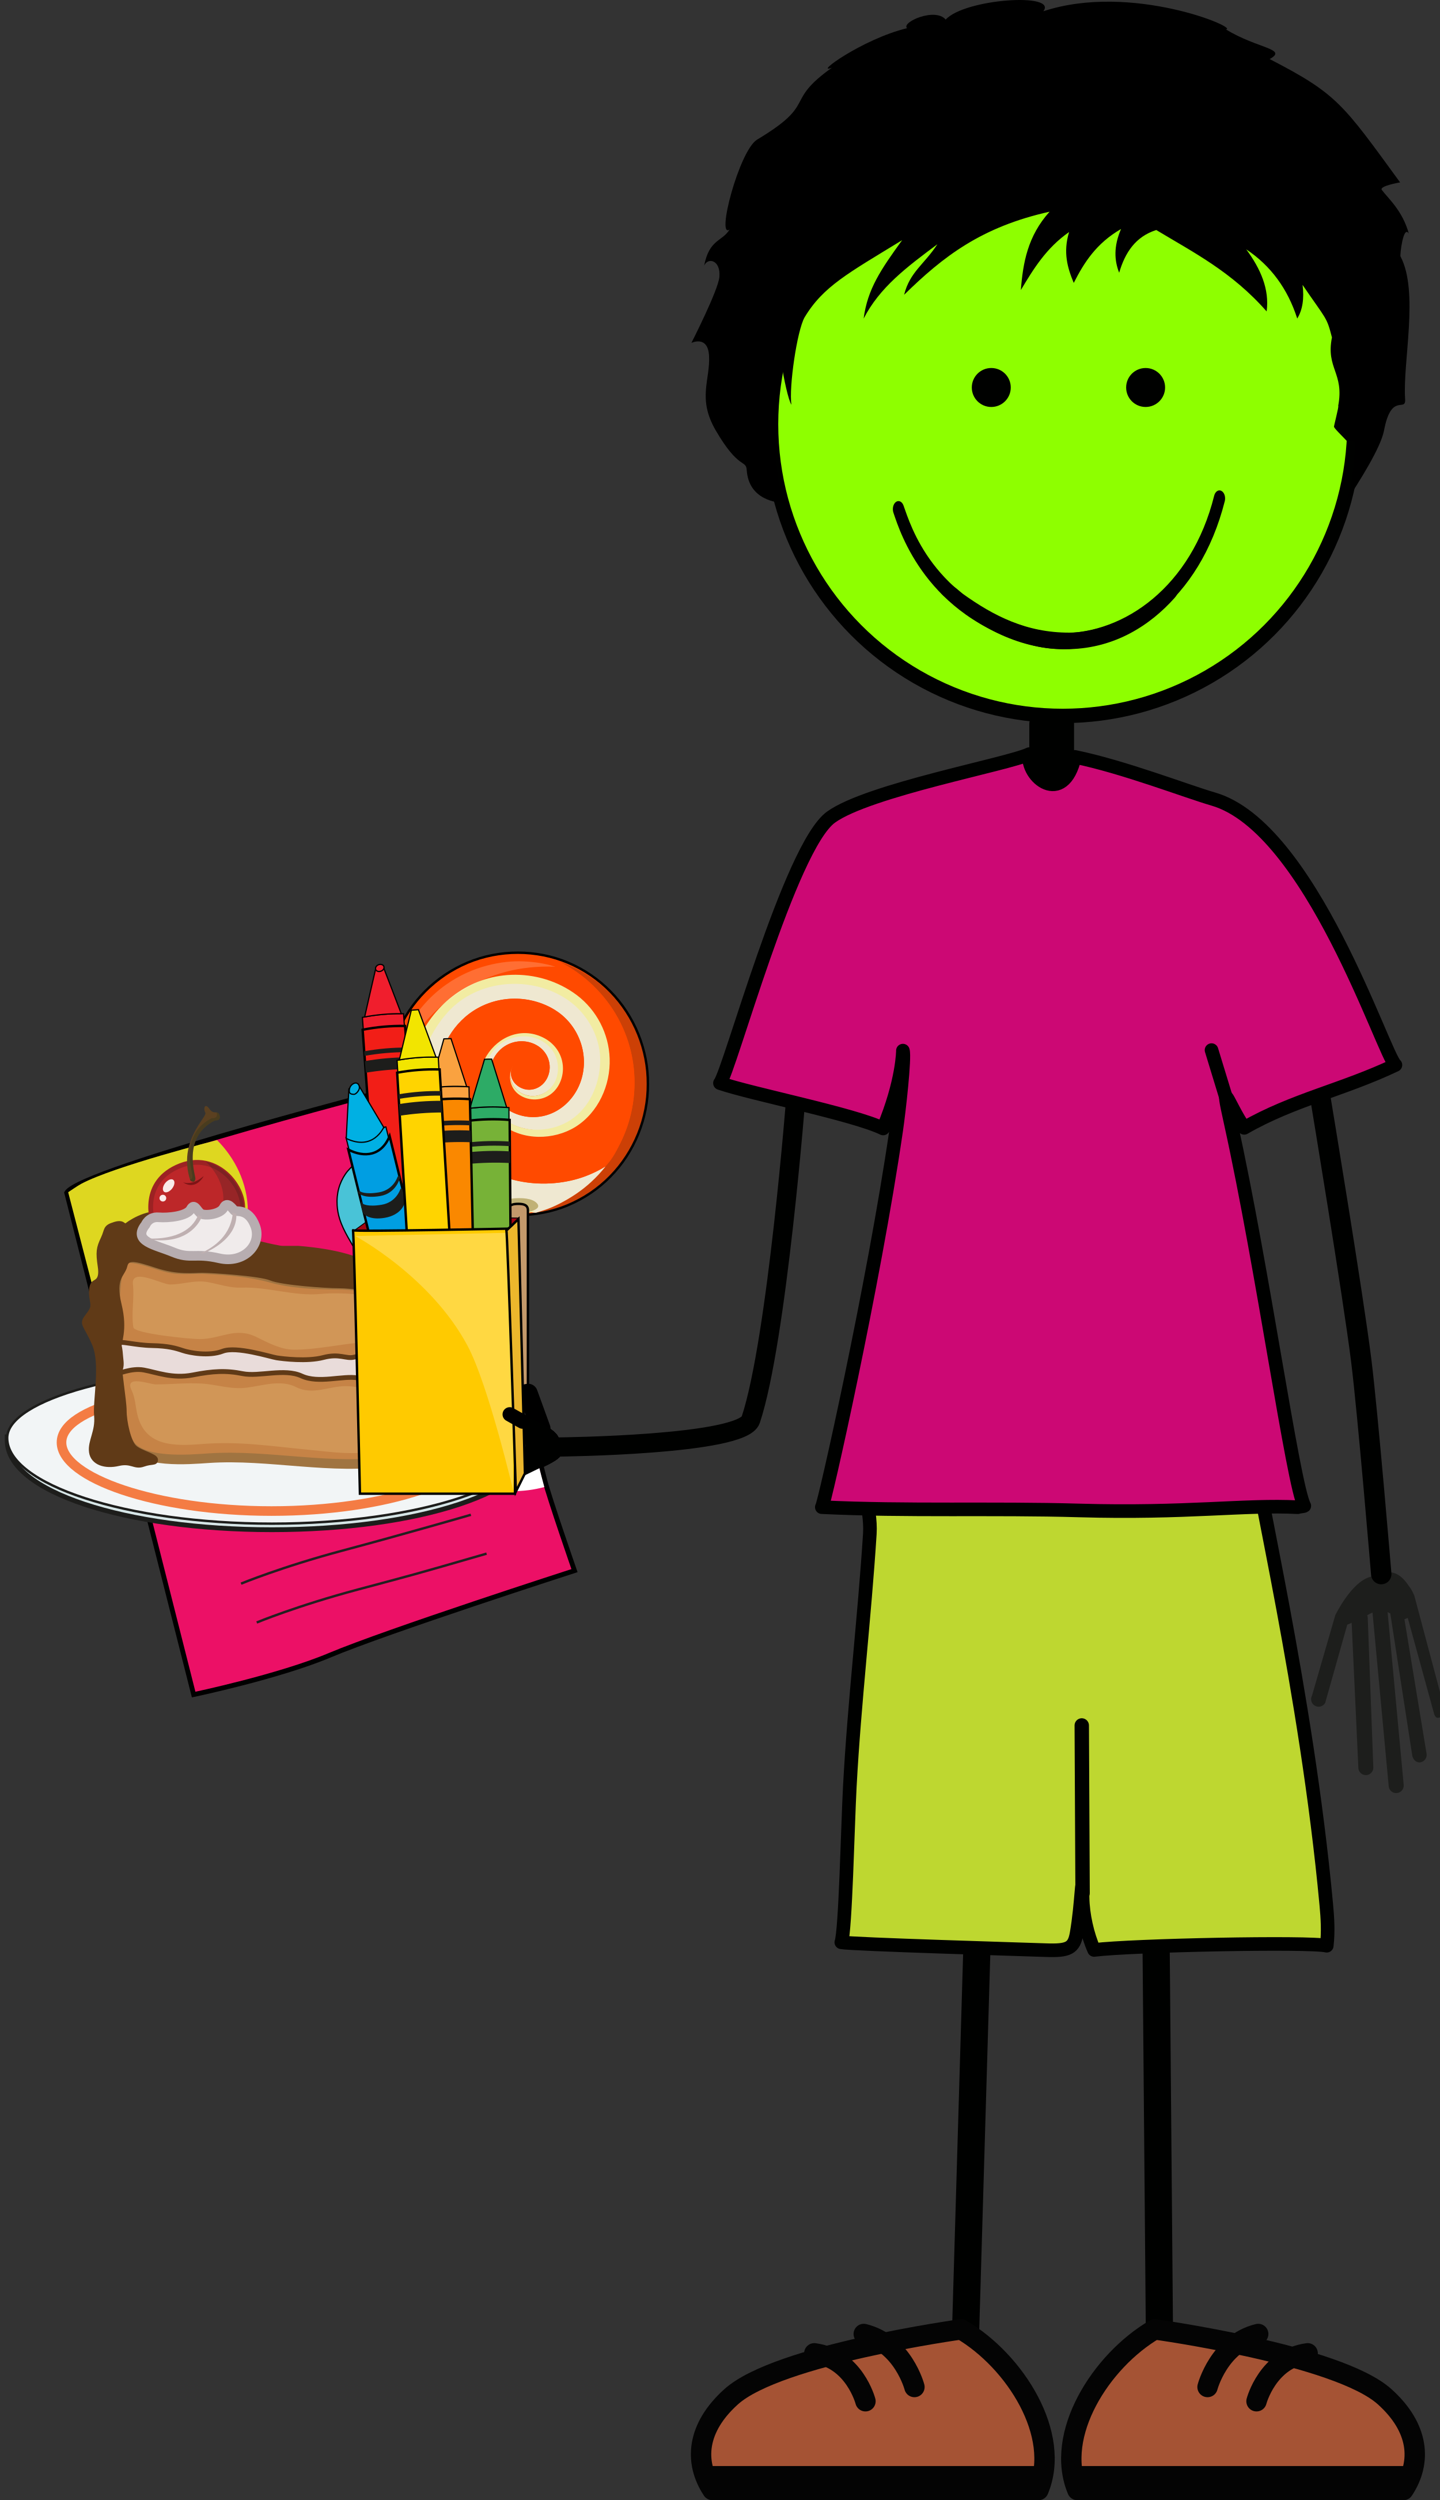 <?xml version="1.0" encoding="utf-8"?>
<!-- Generator: Adobe Illustrator 16.0.0, SVG Export Plug-In . SVG Version: 6.00 Build 0)  -->
<!DOCTYPE svg PUBLIC "-//W3C//DTD SVG 1.1//EN" "http://www.w3.org/Graphics/SVG/1.1/DTD/svg11.dtd">
<svg version="1.1" id="Layer_1" xmlns="http://www.w3.org/2000/svg" xmlns:xlink="http://www.w3.org/1999/xlink" x="0px" y="0px"
	 width="300.254px" height="521.167px" viewBox="0 0 300.254 521.167" enable-background="new 0 0 300.254 521.167"
	 xml:space="preserve">
<rect x="0" y="0" width="300.254" height="521.167" fill="#333333" stroke="none"/>
<g id="body">
	<path fill="#000100" d="M223.952,160.712c0,2.104-2.093,3.81-4.667,3.81l0,0c-2.576,0-4.666-1.706-4.666-3.81v-9.797
		c0-2.104,2.09-1.81,4.666-1.81v-1c2.574,0,4.667,0.706,4.667,2.81V160.712L223.952,160.712z"/>

		<line fill="none" stroke="#000100" stroke-width="5.669" stroke-linecap="round" stroke-linejoin="round" x1="203.902" y1="398.925" x2="201.348" y2="485.537"/>

		<line fill="none" stroke="#000100" stroke-width="5.669" stroke-linecap="round" stroke-linejoin="round" x1="241.004" y1="398.908" x2="241.746" y2="485.552"/>
	<path fill="#1D1E1C" d="M294.668,332.115c-0.156-0.386-0.506-1.023-0.904-1.513c-2.836-4.261-5.264-2.771-8.225-1.854
		c-3.791,1.172-6.951,7.617-7.117,7.928l-4.854,16.766c-0.416,0.76-0.139,1.711,0.621,2.125c0.762,0.418,1.713,0.143,2.127-0.615
		l4.6-16.285l0.918-0.396l1.393,30.146c-0.021,0.86,0.661,1.584,1.523,1.604c0.52,0.014,0.979-0.225,1.271-0.604
		c0.199-0.254,0.322-0.574,0.332-0.929l-1.166-31.229c0.004-0.194-0.041-0.389-0.104-0.567c0.395-0.224,0.766-0.414,1.1-0.565
		l3.377,36.227c0.084,0.859,0.852,1.49,1.709,1.408c0.446-0.041,0.832-0.266,1.086-0.594c0.237-0.304,0.367-0.697,0.328-1.115
		l-3.357-36.021c1.303,0.779,0.389-0.194,0.596,0.505l4.557,29.45c0.177,0.851,0.896,1.533,1.743,1.354
		c0.378-0.075,0.695-0.284,0.914-0.565c0.275-0.353,0.398-0.812,0.306-1.285l-4.605-27.963l0.7-0.272l5.512,20.069
		c0.304,0.738,0.567,0.918,1.312,0.617c0.24-0.104,0.438-0.258,0.59-0.444c0.312-0.396,0.402-0.941,0.199-1.438l-6.25-23.437
		c-0.031-0.063-0.054-0.13-0.084-0.193L294.668,332.115z"/>
	<path fill="#BED730" stroke="#000100" stroke-width="2.835" stroke-linecap="round" stroke-linejoin="round" d="M183.547,305.317
		c-1.633-0.112-2.547-0.265-2.533-0.457c-0.133,2.332-0.758,4.226-0.459,6.49c0.369,2.778,0.994,5.474,0.812,8.383
		c-1.119,17.591-3.229,35.022-4.174,52.687c-0.438,8.266-0.902,30.008-1.773,32.449c2,0.418,39.01,1.502,42.646,1.637
		c4.709,0.172,5.867-0.387,6.412-3.479c1.084-6.166,1.145-13.924,1.252-7.418c0.062,3.479,0.965,7.639,2.403,10.854
		c7.878-0.98,45.048-1.729,48.507-0.881c0.338-2.908,0.168-5.726-0.098-8.566c-4.129-44.592-15.056-89.312-14.562-92.363
		C262.096,303.996,196.062,306.19,183.547,305.317z"/>

		<line fill="none" stroke="#000100" stroke-width="3" stroke-linecap="round" stroke-linejoin="round" x1="225.73" y1="394.61" x2="225.557" y2="359.667"/>
	<path fill="none" stroke="#000100" stroke-width="4.252" stroke-linecap="round" stroke-linejoin="round" d="M275.394,229.344
		c0,0,6.746,40.648,8.441,54.277c1.383,11.086,4.168,44.498,4.168,44.498"/>
	<path fill="none" stroke="#000100" stroke-width="4" stroke-linecap="round" stroke-linejoin="round" d="M166.036,227.623
		c0,0-4,51.833-9.5,68.333c-1.771,5.303-40,5.666-40,5.666"/>
	<path fill="#CC0874" stroke="#000100" stroke-width="2.835" stroke-linecap="round" stroke-linejoin="round" d="M214.617,157.194
		c-4.432,2.13-33.539,7.477-41.354,13.142c-8.562,6.212-21.122,52.952-23.146,55.437c6.645,2.277,27.929,6.479,34.028,9.455
		c4.119-9.847,4.119-16.227,4.119-16.227c0.439,1.458-0.812,12.58-1.393,16.556c-4.709,32.381-15.113,78.627-15.518,78.606
		c17.854,0.848,35.693,0.168,53.652,0.686c22.313,0.645,34.602-1.242,45.584-0.676c0.127-0.094,1.25-0.188,1.368-0.277
		c-2.382-4.459-8.657-49.555-15.317-79.726c-2.246-10.178-0.646-4.14,2.787,0.926c10.286-5.899,20.521-7.874,31.532-13.102
		c-2.44-1.971-17.595-49.508-37.959-55.427c-5.731-1.667-18.746-6.723-28.896-8.798
		C221.711,168.299,213.867,161.972,214.617,157.194z"/>

		<line fill="none" stroke="#000100" stroke-width="2.835" stroke-linecap="round" stroke-linejoin="round" x1="255.619" y1="228.723" x2="252.615" y2="218.892"/>

		<circle id="colour" fill="#8EFF00" stroke="#000100" stroke-width="3" stroke-miterlimit="10" cx="221.586" cy="88.42" r="60.814"/>
	<path d="M293.75,48.687c-1.299-4.763-4.33-7.361-5.629-9.094c-0.619-0.825,3.812-1.573,3.812-1.573
		c-11.979-16.417-13.09-18.422-27.197-25.708c3.897-2.166-2.599-2.166-9.128-6.191c2.896-0.228-19.729-9.827-38.069-3.769
		c3.085-3.966-16.455-2.598-20.354,1.732c-2.166-2.598-9.314,0.544-8.064,1.791c-9.342,2.279-19.641,9.8-15.646,8.226
		c-10.244,7.292-2.788,7.326-15.642,15.02c-3.74,2.382-8.57,20.853-5.688,18.7c-1.604,2.602-4.225,1.979-5.334,7.579
		c0.775-1.832,3.479-1.223,3.191,2.31c-0.229,2.776-5.837,13.766-5.837,13.766s3.449-1.678,3.677,2.701
		c0.264,5.079-2.479,8.877,1.397,15.542c4.802,8.247,6.312,6.048,6.458,8.244c0.41,6.227,6.223,6.901,8.271,6.901
		c-3.484-5.504-1.697-18.345-1.711-21.406c-0.012-2.797,0.208-5.297,0.71-7.669c0.424,3.087,1.429,7.648,2.05,8.578
		c-0.544-3.694,1.166-15.405,2.734-18.201c3.893-6.481,9.084-9.207,20.351-16.1c-4.454,6.151-7.219,10.193-8.025,16.344
		c3.348-6.507,8.925-10.691,15.377-15.498c-2.738,4.208-5.742,5.763-6.938,10.536c8.156-7.995,16.127-14.155,30.335-17.322
		c-4.586,5.089-5.551,10.676-5.993,16.332c2.639-4.423,5.336-8.809,10.059-12.09c-1.294,4.246-0.328,7.497,0.971,10.605
		c2.119-4.171,4.631-8.205,9.859-11.242c-1.58,3.678-1.389,6.577-0.391,9.121c1.227-4.207,3.415-7.531,7.735-8.908
		c7.812,4.708,15.738,8.694,23.014,16.969c0.612-4.633-1.257-8.873-4.255-12.94c5.094,3.395,8.642,8.202,10.635,14.423
		c1.109-1.798,1.472-4.144,1.112-7.012c4.984,7.318,5.003,6.566,6.127,10.954c-1.298,6.496,2.604,7.362,1.3,14.291
		c0.246-0.159-1.032,4.609-0.863,4.331c0.039,0.462,3.086,3.188,3.027,3.463c-0.3,1.544-0.699-1.417,1.397-0.258
		c-0.004,0.122-0.006,0.249-0.012,0.371c-0.14,3.1-0.73,10.261-2.081,12.328c2.939-4.513,7.399-11.492,8.093-15.146
		c1.534-8.131,4.604-3.588,4.395-6.562c-0.528-7.622,2.936-22.345-0.965-29.707C291.874,53.178,292.593,46.809,293.75,48.687z"/>
	<circle fill="#000100" stroke="#000100" stroke-width="3" cx="238.872" cy="80.772" r="2.561"/>
	<circle fill="#000100" stroke="#000100" stroke-width="3" cx="206.692" cy="80.772" r="2.563"/>
	<path fill="#A55334" stroke="#040404" stroke-width="4.252" stroke-linecap="round" stroke-linejoin="round" d="
		M216.525,519.041c4.814-11.475-4.796-26.84-16.123-33.488c0,0-38.133,5.23-47.938,14.037c-7.187,6.451-7.799,13.586-3.912,19.451
		H216.525z"/>
	<path fill="#A55334" stroke="#040404" stroke-width="4.252" stroke-linecap="round" stroke-linejoin="round" d="
		M224.646,519.041c-4.812-11.475,4.797-26.84,16.12-33.488c0,0,38.136,5.23,47.942,14.037c7.181,6.451,7.8,13.586,3.913,19.451
		H224.646z"/>
	<polygon fill="#040404" points="222.89,520.041 294.281,520.041 295.89,514.041 222.89,514.041 	"/>
	<polygon fill="#040404" points="218.28,520.041 148.28,520.041 145.28,514.041 218.28,514.041 	"/>

		<path fill="none" stroke="#040404" stroke-width="4.252" stroke-linecap="round" stroke-linejoin="round" stroke-miterlimit="10" d="
		M180.103,486.517c8.188,1.979,10.565,11.051,10.565,11.051"/>

		<path fill="none" stroke="#040404" stroke-width="4.252" stroke-linecap="round" stroke-linejoin="round" stroke-miterlimit="10" d="
		M169.793,490.546c8.346,1.113,10.662,9.988,10.662,9.988"/>

		<path fill="none" stroke="#040404" stroke-width="4.252" stroke-linecap="round" stroke-linejoin="round" stroke-miterlimit="10" d="
		M262.347,486.517c-8.188,1.979-10.562,11.051-10.562,11.051"/>

		<path fill="none" stroke="#040404" stroke-width="4.252" stroke-linecap="round" stroke-linejoin="round" stroke-miterlimit="10" d="
		M272.656,490.546c-8.35,1.113-10.66,9.988-10.66,9.988"/>
</g>
<path id="smile_normal" d="M222.115,135.323c-10.188,0-18.997-5.158-25.729-11.494c-0.646-0.607-0.452-1.678,0.218-2.255
	c0.957-0.824,3.462,1.722,4.186,2.235c6.39,4.557,13.201,8.09,22.194,8.062c7.522-0.023,15.597-4.628,20.098-8.958
	c0.641-0.613,1.479-1.009,2.192-0.483c0.715,0.525,0.225,1.548-0.365,2.209c-5.081,5.683-12.371,10.419-21.821,10.671
	C222.763,135.319,222.439,135.323,222.115,135.323z"/>
<path id="smile_happy" fill="#000100" d="M214.812,134.389c-21.593-6.004-27.079-23.224-28.521-27.51l0,0
	c-0.289-0.829-0.051-1.84,0.522-2.25l0,0c0.584-0.415,1.29-0.076,1.579,0.753l0,0c1.494,4.143,6.038,19.72,26.867,25.709l0,0
	c2.044,0.578,4.207,0.874,6.421,0.874l0,0c12.644,0,26.725-9.541,31.486-28.633l0,0c0.22-0.873,0.891-1.328,1.5-1.013l0,0
	c0.611,0.312,0.93,1.27,0.711,2.147l0,0c-5.255,20.818-20.314,30.856-33.697,30.856l0,0
	C219.331,135.323,217.016,135.011,214.812,134.389L214.812,134.389z"/>
<path id="nothing" fill="#000100" d="M112.833,305.871c0.389-0.117,1.035-0.369,1.536-0.654c4.335-2.023,2.927-3.602,2.106-5.549
	c-1.048-2.496-7.373-4.406-7.678-4.506l-15.536-0.855c-0.745-0.256-1.704-0.039-2.143,0.479c-0.438,0.521-0.19,1.149,0.549,1.401
	l15.073,0.696l0.358,0.603L77,299.36c-0.861,0.015-1.604,0.494-1.647,1.072c-0.025,0.344,0.191,0.646,0.562,0.831
	c0.245,0.125,0.562,0.195,0.912,0.191l31.172-1.764c0.196-0.004,0.392-0.039,0.571-0.088c0.206,0.256,0.389,0.496,0.529,0.718
	l-35.647,2.54c-0.862,0.085-1.519,0.613-1.464,1.188c0.024,0.3,0.239,0.545,0.561,0.707c0.296,0.15,0.347,0.269,1.104,0.187
	l35.444-2.522c-0.813,0.896,0.188,0.254-0.521,0.414l-29.45,2.971c-0.854,0.146-1.562,0.646-1.407,1.207
	c0.063,0.25,0.263,0.455,0.537,0.596c0.343,0.172,0.801,0.242,1.271,0.162l27.971-2.959l-2.822,0.617l-16.155,2.354
	c-0.745,0.226-2.803,0.847-1.558,1.694c0.15,0.104,0.243,0.283,0.429,0.379c0.383,0.189,0.926,0.236,1.429,0.088l23.512-3.913
	c0.062-0.022,0.128-0.038,0.191-0.062L112.833,305.871z"/>
<g id="lollipop">
	<path fill="#000100" d="M115.896,300.021c-1.048-2.498-7.373-4.404-7.677-4.508l-3.51-0.189l0.694,1.881l0.758,0.035l0.358,0.602
		l-0.861,0.058l0.813,2.214l0.942-0.057c0.196-0.008,0.392-0.038,0.571-0.09c0.207,0.257,0.389,0.496,0.529,0.718l-1.79,0.129
		l0.754,2.041l1.028-0.073c-0.188,0.202-0.271,0.315-0.312,0.393c-0.039-0.004-0.102-0.004-0.211,0.021l-0.368,0.037l1.337,3.621
		l2.777-0.464c0.062-0.021,0.129-0.038,0.193-0.061l0.312-0.1c0.389-0.117,1.032-0.369,1.534-0.65
		C118.121,303.542,116.713,301.968,115.896,300.021z"/>
	<path fill="#FF4A00" stroke="#000000" stroke-width="0.5" stroke-miterlimit="10" d="M135.086,225.959
		c0.051,7.103-2.812,14.185-7.831,19.272c-2.49,2.556-5.518,4.593-8.812,5.977c-3.298,1.394-6.885,2.068-10.461,2.063
		c-3.567-0.018-7.143-0.751-10.422-2.145c-3.283-1.394-6.28-3.433-8.791-5.952c-2.503-2.527-4.524-5.529-5.896-8.813
		c-1.366-3.285-2.104-6.836-2.118-10.403c-0.022-3.564,0.655-7.139,2.01-10.448c1.347-3.31,3.358-6.353,5.888-8.888
		c2.524-2.539,5.555-4.58,8.857-5.96c3.307-1.388,6.896-2.077,10.479-2.075c3.579,0.006,7.172,0.699,10.471,2.098
		c3.3,1.392,6.315,3.437,8.812,5.994C132.278,211.772,135.141,218.855,135.086,225.959z"/>
	<path opacity="0.2" fill="#001B1F" enable-background="new    " d="M134.161,218.873c-0.12-0.479-0.271-0.953-0.396-1.429
		c0.131,0.472,0.263,0.944,0.396,1.417c-2.409-8.639-9.229-15.751-17.771-18.505c7.238,3.486,12.79,10.166,14.924,17.909
		c2.351,8.514,0.422,17.982-5.065,24.901c-0.339,0.207-1.076,1.303-1.466,1.709c-1.103,1.146-2.263,2.22-3.521,3.182
		c-2.831,2.156-6.072,3.785-9.504,4.739c1.874,0.197,3.729-0.506,5.453-1.15c1.889-0.707,3.688-1.549,5.394-2.635
		c3.148-2.01,5.874-4.667,7.96-7.767C134.892,234.8,136.279,226.483,134.161,218.873
		C134.16,218.869,135.474,223.588,134.161,218.873z"/>
	<path fill="#EFE8D1" d="M126.005,243.3c-9.053,5.357-21.497,4.469-29.166-2.99c-4.298-4.18-6.473-10.225-5.857-16.188
		c0.572-5.57,3.533-10.996,8.447-13.845c4.595-2.657,10.188-2.772,14.95-0.482c5.144,2.473,8.188,8.085,7.188,13.752
		c-0.939,5.321-5.395,9.625-10.972,9.296c-5.531-0.327-10.075-5.479-8.167-11.056c0.855-2.505,2.938-4.396,5.604-4.706
		c2.571-0.299,5.312,1.048,6.26,3.538c0.938,2.475-0.188,5.652-2.885,6.382c-2.688,0.731-5.771-1.614-4.635-4.507
		c-1.07,2.421,0.412,4.986,2.83,5.744c2.594,0.812,5.278-0.626,6.354-3.041c1.188-2.666,0.369-5.835-1.874-7.665
		c-1.977-1.611-4.812-2.08-7.229-1.358c-5.582,1.666-7.532,8.6-5.025,13.501c2.479,4.851,8.596,6.83,13.675,5.477
		c5.46-1.463,9.067-6.459,9.769-11.935c0.759-5.929-1.93-11.481-6.649-14.998c-8.774-6.534-22.053-3.462-27.803,5.534
		c-6.494,10.166-4.769,23.713,4.188,31.837c4.181,3.792,9.763,6.187,15.312,7.016c0.444,0.067,0.982,0.218,1.437,0.19
		c0.518-0.146,1.021-0.334,1.529-0.491c1.215-0.374,2.418-0.907,3.545-1.493c2.306-1.197,4.474-2.637,6.391-4.397
		c1.085-0.993,2.113-2.096,3.025-3.25C126.165,243.21,126.085,243.255,126.005,243.3z"/>
	<path fill="#FF4A00" d="M132.241,223.816c-0.396-5.922-2.676-11.652-6.517-16.183c-1.867-2.203-4.051-4.176-6.511-5.699
		c-1.105-0.685-2.264-1.423-3.519-1.793c-1.5-0.443-3.038-0.756-4.597-0.933c-10.146-1.156-20.312,3.682-25.835,12.254
		c-4.167,6.471-5.394,14.547-3.323,21.961c2.225,7.962,8.087,14.579,15.721,17.751c-9.934-6.186-15.021-18.186-12.354-29.622
		c1.312-5.613,4.402-10.917,9.062-14.391c4.599-3.43,10.562-4.936,16.243-4.093c5.723,0.849,11.438,4.031,14.361,9.152
		c2.745,4.807,3.271,10.775,0.976,15.879c-2.385,5.295-7.357,9.143-13.353,8.995c-5.692-0.141-11.185-3.65-12.358-9.465
		c-0.886-4.352,0.942-9.371,5.021-11.46c3.896-1.999,9.346-0.875,11.464,3.161c1.885,3.59,0.33,8.789-3.903,9.733
		c-3.771,0.84-7.917-2.654-6.046-6.585c-0.792,1.996,0.511,3.932,2.433,4.52c2.114,0.647,4.205-0.651,5.021-2.59
		c1.052-2.482-0.084-5.32-2.406-6.583c-2.604-1.417-5.938-0.835-7.911,1.379c-1.879,2.108-2.388,5.238-1.472,7.879
		c0.864,2.492,2.887,4.288,5.334,5.17c5.312,1.91,10.776-0.946,12.974-5.966c2.352-5.38,0.441-11.893-4.312-15.28
		c-4.25-3.028-9.961-3.662-14.807-1.795c-11.318,4.362-13.654,19.604-6.854,28.744c5.659,7.605,16.087,10.244,25.019,7.959
		c1.976-0.505,3.879-1.312,5.651-2.301c1.832-1.024,3.027-3.584,3.949-5.421C131.62,233.763,132.571,228.752,132.241,223.816
		C132.145,222.368,132.31,224.84,132.241,223.816z"/>
	<path fill="#F2ECA2" d="M127.12,220.656c-0.165-5.196-2.729-10.138-6.888-13.257c-3.898-2.918-8.783-4.383-13.646-4.195
		c-8.686,0.334-15.903,5.847-19.394,13.638c-4.084,9.174-2.673,20.418,3.815,28.153c1.468,1.748,3.113,3.326,4.961,4.669
		c1.383,1.005,2.73,1.633,4.372,2.123c3.536,1.068,7.737,1.685,11.329,0.69c-8.367-0.863-16.667-5.284-21.076-12.6
		c-5.545-9.138-4.352-20.937,2.729-28.841c6.25-6.982,17.521-7.795,25.071-2.592c4.247,2.937,7.046,8.129,6.734,13.346
		c-0.271,4.564-2.226,9.055-6.131,11.66c-3.739,2.428-8.962,2.822-12.863,0.497c-2.381-1.417-4.229-3.414-4.979-6.141
		c-0.74-2.67-0.347-5.504,1.065-7.878c2.418-4.065,8.17-5.255,11.872-2.165c2.076,1.747,2.771,4.62,1.862,7.148
		c-0.75,2.088-2.745,3.582-4.982,3.557c-3.188-0.033-5.79-3.37-4.006-6.35c-1.217,2.03-0.618,4.801,1.356,6.118
		c1.964,1.322,4.626,1.243,6.521-0.155c1.863-1.372,2.744-3.842,2.499-6.103c-0.279-2.571-1.915-4.668-4.217-5.765
		c-4.406-2.119-9.18-0.16-11.637,3.816c-3.011,4.869-1.032,11.162,3.27,14.447c4.312,3.294,10.659,3.204,15.184,0.451
		C124.736,231.954,127.318,226.202,127.12,220.656C127.106,220.263,127.132,220.979,127.12,220.656z"/>
	<path opacity="0.2" fill="#FFFFFF" enable-background="new    " d="M109.045,200.396c-4.24-0.187-10.479,0.93-15.982,4.812
		c-3.86,2.702-6.555,6.192-8.27,9.437c-0.733,1.393-1.312,2.744-1.688,3.961c-1.316,4.097-1.195,6.756-1.252,6.738
		c0.021,0.008,0.107-0.326,0.312-0.922c0.18-0.534,0.44-1.277,0.817-2.184c0.289-0.694,0.646-1.483,1.073-2.341
		c0.117-0.238,0.241-0.479,0.374-0.728c0.325-0.629,0.714-1.29,1.135-1.964c0.545-0.87,1.187-1.767,1.889-2.671
		c0.687-0.883,1.416-1.769,2.25-2.644c1.444-1.52,3.116-2.997,5.021-4.324c2.796-1.97,5.732-3.37,8.489-4.312h0.001
		c0.646-0.22,1.271-0.407,1.894-0.579c1.234-0.342,2.409-0.589,3.5-0.756c0.173-0.026,0.354-0.061,0.522-0.083
		c0.862-0.121,1.656-0.201,2.379-0.256c0.991-0.075,1.845-0.1,2.519-0.102c1.146-0.003,1.791,0.056,1.788,0.03
		C115.807,201.564,113.347,200.546,109.045,200.396z"/>
	<path fill="#C0B176" d="M111.959,250.829c-1.021-1.13-3.286-1.133-4.679-1.038c-0.777,0.056-4.537,0.737-3.042,2.136
		c0.921,0.86,2.625,0.985,3.819,0.975C108.724,252.902,113.372,252.408,111.959,250.829
		C111.815,250.669,112.102,250.988,111.959,250.829z"/>
	<path fill="#C3996B" stroke="#000000" stroke-width="0.5" stroke-miterlimit="10" d="M110.075,315.24
		c0,1.114-0.904,2.021-2.021,2.021l0,0c-1.115,0-2.021-0.904-2.021-2.021v-62.966c0-1.117,0.901-1.331,2.021-1.331l0,0
		c1.115,0,2.021,0.213,2.021,1.331V315.24z"/>

		<line fill="none" stroke="#000000" stroke-width="3" stroke-linecap="round" stroke-linejoin="round" stroke-miterlimit="10" x1="101.286" y1="296.958" x2="105.286" y2="296.669"/>

		<line fill="none" stroke="#000000" stroke-width="3" stroke-linecap="round" stroke-linejoin="round" stroke-miterlimit="10" x1="105.702" y1="295.175" x2="108.38" y2="296.679"/>

		<line fill="none" stroke="#000000" stroke-width="3" stroke-linecap="round" stroke-linejoin="round" stroke-miterlimit="10" x1="102.037" y1="299.746" x2="107.37" y2="299.458"/>

		<line fill="none" stroke="#000000" stroke-width="3" stroke-linecap="round" stroke-linejoin="round" stroke-miterlimit="10" x1="103.537" y1="302.58" x2="107.537" y2="302.291"/>

		<line fill="none" stroke="#000000" stroke-width="3" stroke-linecap="round" stroke-linejoin="round" stroke-miterlimit="10" x1="104.537" y1="305.33" x2="107.036" y2="305.041"/>
</g>
<g id="book">
	<path fill="#000100" d="M116.479,299.667c-1.048-2.498-7.373-4.406-7.677-4.508l-0.945-0.056c0.14,0.914,0.143,1.864,0.057,2.838
		c0.878,0.894,1.349,2.119,1.405,3.375c0.328,0.397,0.65,0.81,0.941,1.229c0.885,1.303,1.354,2.525,1.451,3.863l1.119-0.545
		c0.389-0.117,1.035-0.369,1.536-0.654C118.704,303.188,117.296,301.615,116.479,299.667z"/>
	<g>
		<path fill="#EC1066" stroke="#000000" stroke-miterlimit="10" d="M13.9,248.614c3.021-5.081,74.368-23.32,74.368-23.32
			s9.872,28.625,13.233,38.446c4.229,12.336,8.194,29.62,12.062,44.713c1.021,3.989,6.226,18.942,6.226,18.942
			S80.707,340,68.732,345.042c-10.604,4.465-28.355,8.19-28.355,8.19L13.9,248.614z"/>
		<path fill="#31A7B4" stroke="#000100" stroke-width="0.25" stroke-miterlimit="10" d="M49.373,283.708l-2.629,9.299
			c0,0,0.008-2.873-1.389-6.477c-0.356-0.941,1.419-2.615,2.094-3.677c1.014-1.603-1.209-4.896-0.479-6.188
			c1.046-1.836,2.965-0.024,4.276-2.127c0.395-0.629,0.001-3.901,1.16-4.432c1.197-0.547,2.126,0.43,4.218,0.604
			c1.911,0.166,2.143-3.53,3.604-3.459c0.768,0.035,2.223,1.213,3.567,1.812c0.775,0.348,1.885-0.887,3.483-0.865
			c1.573,0.02,4.858,2.268,4.858,2.268L49.373,283.708z"/>
		<path fill="#49C3D7" stroke="#000100" stroke-width="0.25" stroke-miterlimit="10" d="M88.403,242.418
			c-0.636-1.479-1.675-2.262-2.975-2.323c-0.839-0.042-1.675-0.029-2.417-0.235c-1.299-0.355-2.631-0.692-4.283-0.304
			c-1.982,0.696-3.241,1.75-4.479,2.828c-0.833,0.73-1.646,1.483-2.226,2.34c-1.263,1.856-1.881,4.02-1.729,6.524
			c0.059,0.892,0.209,1.819,0.519,2.807c0.857,2.758,2.484,4.917,3.49,7.016c1.095,2.293,0.681,4.238,0.24,5.539
			c-0.234,0.703-0.516,1.408-0.989,2c-0.854,1.07-2.21,2.021-3.938,2.595c-1.726,0.449-3.254,0.414-4.743,0.285
			c-2.062-0.3-4.271-0.314-6.914,0.827c-2.401,1.037-4.555,2.222-5.938,3.692c-0.589,0.625-0.989,1.336-1.403,2.037
			c-0.578,0.979-0.869,2.076-1.168,3.174c-0.369,1.355-0.592,2.779-0.87,4.164c-0.246,1.222-0.354,2.492-0.752,3.646
			c-0.414,1.186-3.64,11.008-9.261,15.723c-5.312,4.461-0.09,10.229,8.174,7.688c8.104-2.5,24.773-9.557,25.003-6.771
			c0.062,0.783,8.163-3.896,8.396-4.938c-0.137-1.152-9.688,0.793-9.654,0.854c0.994,1.742-15.013,7.062-19.472,7.615
			c-2.027,0.25-4.229,0.039-5.562-0.938c-0.997-0.729-1.417-2.555-0.188-4.074c1.866-2.312,3.461-3.754,5.293-5.545
			c1.621-1.58,3.883-3.416,5.55-4.383c0.062,0.217,0.103,0.457,0.146,0.689l0.889,3.256c-0.062,0.164,0.021,0.373,0.147,0.399
			c1.337,0.332,2.94,0.408,4.666-0.489c3.297-1.729,4.066-4.074,4.041-4.375l-0.48-0.724c-0.479-0.427-0.999-0.769-1.393-1.418
			c0.942-0.297,3.582-1.998,4.361-2.519c0.062-0.039,0.938,4.172,1.991,4.332c1.631,0.246,4.267-1.151,4.316-1.188
			c2.842-1.729,3.121-3.961,3.086-4.243c-0.188-0.425-2.785-3.166-3.274-3.46c-0.353-0.211-0.834-1.415-0.621-2.24
			c0.31-1.186,0.895-2.055,1.328-3.168c1.021-2.609,2.543-5,3.252-6.488c0.685-1.435,1.328-2.896,1.877-4.393
			c0.428-1.145,0.812-2.344,0.894-3.57c0.229-3.781-2.086-8.244-2.191-10.375c-0.066-1.317,0.337-2.408,1.588-3.091
			c1.292,0.093,6.35-2.119,6.925-2.787c0.741-0.686,0.99-1.599,1.172-2.551C89.006,244.875,88.948,243.683,88.403,242.418z"/>
		<path d="M79.08,243.923c0.479-0.532,1.389-0.647,1.938-0.45c0.063,0.023,0.162-0.021,0.106-0.113
			c-0.073-0.132-0.312-0.167-0.484-0.172c0.148-0.244,0.144-0.574,0.085-0.901c-0.065-0.432-0.271-0.899-0.562-1.143
			c-0.248-0.203-0.646-0.318-1.023-0.028c-0.354,0.416-0.3,1.14,0.105,1.745c0.121,0.179,0.223,0.342,0.39,0.452
			c-0.22,0.156-0.42,0.324-0.531,0.526C79.099,243.854,79.078,243.899,79.08,243.923z"/>
		<path fill="#FFFFFF" d="M79.131,242.056c0.104,0.458,0.351,0.832,0.631,1.094c0.041,0.041,0.112,0.131,0.199,0.068
			c-0.336-0.242-0.503-0.857-0.29-1.171c0.144-0.216,0.521-0.348,0.708-0.231c-0.137-0.396-0.438-0.646-0.779-0.661
			c-0.301-0.011-0.438,0.277-0.476,0.479C79.113,241.717,79.11,241.975,79.131,242.056z"/>
		<path d="M86.682,242.7c-0.031-0.106-0.101-0.245-0.279-0.28c0.021-0.345-0.194-0.786-0.509-0.796
			c-0.075-0.001-0.188-0.013-0.203,0.023c-0.091,0.161-0.174,0.347-0.123,0.548c0.117,0.471,0.47,0.778,0.888,0.709
			c0.023-0.004,0.053-0.013,0.081-0.022C86.621,242.848,86.708,242.78,86.682,242.7z"/>
		<path d="M85.768,242.247c0.104,0.283,0.303,0.491,0.541,0.52c0.062,0.008,0.123-0.042,0.193-0.067
			c-0.26-0.099-0.354-0.463-0.384-0.715c-0.021-0.127-0.243-0.208-0.292-0.139C85.746,241.96,85.714,242.108,85.768,242.247z"/>
		<path fill="#231F20" d="M87.431,248.761c-1.76,0.117-3.628-0.109-4.908-1.454c1.335,1.257,3.147,1.376,4.876,1.145
			C87.408,248.549,87.445,248.667,87.431,248.761z"/>
		<path fill="#231F20" d="M82.714,246.879c-0.067,0.172-0.146,0.305-0.19,0.442c-0.023,0.068-0.049,0.134-0.062,0.209
			c-0.02,0.072-0.021,0.146-0.036,0.242c-0.146-0.127-0.159-0.353-0.092-0.527c0.028-0.088,0.087-0.163,0.146-0.227
			C82.545,246.957,82.619,246.903,82.714,246.879z"/>
		<path fill="#F6D429" stroke="#000100" stroke-width="0.15" stroke-miterlimit="10" d="M70.773,301.687
			c0,0,1.711,0.664,1.979,1.359c0.271,0.688-0.729,2.613-0.729,2.613s3.672-1.658,5.755-3.16c0.823-0.594,2.146-1.537,2.141-1.726
			c-0.021-0.416-2.315-0.327-3.729-0.116C74.871,300.854,70.773,301.687,70.773,301.687z"/>
		<path fill="none" stroke="#231F20" stroke-width="0.5" stroke-miterlimit="10" d="M50.26,330.11c0,0,8.45-3.495,21.094-6.873
			c12.646-3.375,26.829-7.479,26.829-7.479"/>
		<path fill="none" stroke="#231F20" stroke-width="0.5" stroke-miterlimit="10" d="M53.531,338.205c0,0,8.458-3.502,21.097-6.873
			c11.766-3.144,10.838-2.854,26.829-7.479"/>
		<path fill="#FFFFFF" d="M99.294,258.447c-11.298,3.207-19.381,13.12-19.381,25.446c0,14.881,12.062,26.942,26.94,26.942
			c2.354,0,4.474-0.293,6.646-0.858c-1.415-5.158-4.032-16.041-6.88-27.269C103.864,271.839,100.488,262.977,99.294,258.447z"/>
		<path fill="#DED720" d="M45.256,237.648c0,0-21.558,5.472-28.36,9.139c-0.742,0.4-2.682,1.734-2.682,1.734l7.881,30.41
			c0.729,0.055,0.992,0.236,1.732,0.236c15.384,0,27.854-11.924,27.854-26.629C51.68,246.537,48.878,241.272,45.256,237.648z"/>
	</g>

		<polyline fill="none" stroke="#000000" stroke-width="4" stroke-linecap="round" stroke-linejoin="round" stroke-miterlimit="10" points="
		103.452,292.771 110.119,291.438 112.786,298.771 	"/>
</g>
<g id="cake">
	<path fill="#000100" d="M116.478,299.667c-1.048-2.498-7.373-4.406-7.677-4.508l-1.595-0.093c0.062,0.11,0.138,0.224,0.203,0.33
		c0.354,0.578,0.569,1.271,0.648,1.979c1.229,1.543,1.562,3.254,0.954,5.045l0.082-0.006c-0.063,0.071-0.104,0.119-0.146,0.172
		c-0.077,0.213-0.159,0.429-0.269,0.642c-1.562,3.19-5.764,4.644-9.392,5.463c-0.271,0.511-0.645,0.979-1.104,1.386l1.928,0.026
		c0.062-0.021,2.602,0.688,2.666,0.668l10.049-4.901c0.388-0.115,1.032-0.367,1.535-0.652
		C118.703,303.188,117.296,301.615,116.478,299.667z"/>
	<g>
		<path fill="#D6E6E7" stroke="#1D1D1B" stroke-miterlimit="10" d="M1.498,299.505v0.76c0,10.691,24.715,18.602,55.202,18.602
			c30.481,0,55.195-7.908,55.195-18.602v-0.904L1.498,299.505z"/>
		<path fill="#F2F5F6" stroke="#1D1D1B" stroke-width="0.5" stroke-miterlimit="10" d="M111.898,299.733
			c0,9.642-24.713,17.871-55.195,17.871c-30.486,0-55.202-8.229-55.202-17.871c0-7.955,24.716-14.957,55.202-14.957
			C87.185,284.776,111.898,290.093,111.898,299.733z"/>
		<path fill="none" stroke="#F47C44" stroke-width="2" stroke-miterlimit="10" d="M100.407,300.681
			c0,7.344-19.604,14.295-43.79,14.295c-24.188,0-43.792-6.951-43.792-14.295c0-7.346,19.604-11.969,43.792-11.969
			C80.802,288.712,100.407,293.335,100.407,300.681z"/>
		<path fill="#C68346" stroke="#A07441" stroke-width="2" stroke-miterlimit="10" d="M84.734,282.683
			c0.567-3.303,1.336-4.898-0.293-8.252c-0.688-1.422-0.812-3.062-0.947-4.637c-1.412-0.041-2.955-0.695-4.352-0.973
			c-2.854-0.572-5.85-1.029-8.771-1.029c-4.515,0-9.485-0.23-13.854-1.424c-4.452-1.218-9.038-1.578-13.647-1.808
			c-1.938-0.099-3.873,0.104-5.812-0.015c-3.552-0.217-6.894-2.312-10.383-2.312c-4.823,0-1.791,26.791-1.479,30.552
			c0.229,2.674,0.278,5.442,1.592,7.883c2.396,4.479,12.608,3.564,16.752,3.287c12.537-0.844,25.713,2.557,38.062,0.584
			c4.336-0.689,3.404-6.771,3.52-9.959c0.062-1.812,0.185-3.564,0.062-5.381C85.177,289.203,85.177,289.203,84.734,282.683z"/>
		<path fill="#E9DCDA" stroke="#603A17" stroke-miterlimit="10" d="M84.502,283.599c0,0,0.082,0.453-3.552-0.633
			c-3.905-1.168-5.521-0.48-7.147-0.066c-1.629,0.416-2.991-0.826-6.372,0.066c-3.384,0.896-8.45,0.275-9.751,0.068
			c-1.303-0.205-8.39-2.479-11.248-1.377c-2.861,1.104-6.895,0.346-8.324-0.14c-1.426-0.479-2.983-0.966-6.437-1.033
			c-3.444-0.065-6.694-1.028-7.151-0.551c-0.452,0.479-0.909,6.271-0.391,6.403c0.521,0.14,3.188-1.237,5.854-0.76
			c2.664,0.479,5.979,1.859,10.207,1.035c4.228-0.828,6.957-0.969,10.401-0.275c3.445,0.688,8.713-1.172,12.288,0.48
			c3.576,1.65,8.582-0.139,11.766,0.412c3.188,0.553,9.993,0.051,9.993,0.051S85.055,283.746,84.502,283.599z"/>
		<path fill="#754D29" stroke="#603A17" stroke-miterlimit="10" d="M62.119,260.197c0,0,9.812,0.604,14.229,3.339
			c4.408,2.735,9.439,2.278,9.439,3.731c0,1.448,0.604,2.194,0,3.319c-0.607,1.129-1.638-0.137-4.066-0.94
			c-2.436-0.806-8.367-1.61-11.104-1.61c-2.737,0-11.863-0.644-14.146-1.609c-2.28-0.965-12.472-1.609-14.297-1.609
			c-1.823,0-5.017,0.48-9.429-0.969c-4.409-1.447-6.231-1.936-6.688,0c-0.455,1.938-2.587,2.418-1.215,8.055
			c1.363,5.639-0.152,7.566-0.152,10.311c0,2.742,1.217,9.666,1.217,11.92s0.916,6.443,2.13,7.57
			c1.22,1.123,4.405,1.771,4.405,2.574c0,0.809-0.76,0.322-2.579,0.969c-0.911,0.32-1.521,0.125-2.244-0.08
			c-0.725-0.199-1.562-0.397-2.929-0.08c-2.738,0.646-5.322-0.162-5.627-2.414c-0.305-2.256,1.367-4.25,1.062-7.574
			c-0.306-3.323,1.367-10.79-0.457-14.979c-1.824-4.189-2.737-4.027-1.521-5.641c1.221-1.607,1.369-1.938,1.067-3.543
			c-0.307-1.609-0.155-2.898,0.302-3.379c0.457-0.482,1.828-0.482,1.371-3.551c-0.457-3.056-0.306-3.862,0.606-5.798
			c0.91-1.932,0.32-2.365,2.445-3.01c2.138-0.646,1.604,0.895,2.669,0.092c1.062-0.808,5.396-3.477,8.587-1.701
			c3.192,1.771,7.321,2.066,13.255,4c5.931,1.935,10.195,2.609,10.195,2.609L62.119,260.197L62.119,260.197L62.119,260.197z"/>
		<path fill="#603A17" d="M76.346,263.537c-4.411-2.736-13.646-3.339-13.646-3.339s-8.312-0.677-14.241-2.609
			c-5.933-1.934-10.707-1.682-13.9-3.453c-3.188-1.773-6.729,0.205-7.791,1.012c-1.062,0.809-0.682-0.592-2.812,0.055
			c-2.125,0.645-1.537,1.077-2.449,3.01c-0.91,1.934-1.062,2.742-0.607,5.799c0.459,3.062-0.912,3.062-1.369,3.549
			c-0.456,0.479-0.604,1.768-0.301,3.379c0.301,1.607,0.146,1.936-1.064,3.543c-1.219,1.607-0.309,1.447,1.521,5.639
			c1.822,4.188,0.15,11.652,0.456,14.978c0.305,3.325-1.368,5.317-1.062,7.573c0.303,2.252,2.887,3.062,5.625,2.414
			c1.364-0.315,2.205-0.117,2.928,0.08c0.727,0.205,1.333,0.404,2.243,0.084c1.82-0.646,2.584-0.162,2.584-0.969
			c0-0.809-3.188-1.453-4.41-2.576c-1.214-1.127-2.129-5.312-2.129-7.57c0-1.397-0.466-4.596-0.817-7.479
			c0.938-1.637,0.669-2.666,0.575-3.756c-0.193-2.277-0.183-1.725-0.646-3.875c-0.016-0.059,0.093-0.066,0.136-0.104
			c0.297-1.67,0.492-3.701-0.311-7.02c-1.373-5.637,0.762-6.123,1.214-8.057c0.456-1.934,2.28-1.445,6.689,0
			c4.411,1.451,7.604,0.971,9.429,0.971c1.826,0,12.02,0.646,14.295,1.607c2.278,0.969,11.405,1.609,14.146,1.609
			c2.731,0,8.67,0.809,11.104,1.61c2.436,0.808,1.491,1.407,2.757,1.618c0.866,0.146,1.456-1.879,1.456-4.573
			C85.93,265.24,80.756,266.272,76.346,263.537z"/>
		<path fill="#B3A9AD" d="M40.396,258.902c0,0,0.017,0,0.03,0.002c0.001,0.002,0.001,0.004,0.004,0.006
			c-0.013-0.002-0.021-0.004-0.03-0.006C40.396,258.902,40.396,258.902,40.396,258.902L40.396,258.902z"/>
		<polygon fill="#6A4323" points="32.576,257.636 32.577,257.636 32.577,257.636 		"/>
		<g>
			<path fill="#BD2729" stroke="#9C2223" stroke-miterlimit="10" d="M31.855,254.751c0,0-2.792-8.438,5.756-11.779
				c8.553-3.341,14.955,6.456,12.447,10.994C47.547,258.505,31.855,254.751,31.855,254.751L31.855,254.751z"/>
			<path opacity="0.2" fill="#001E22" enable-background="new    " d="M42.932,242.17c4.363,1.059,7.477,5.323,7.855,8.904
				c0.041,0.386,0.051,0.76,0.024,1.118c-0.52-0.086-0.899-0.069-1.025-0.091c-0.306-0.327-0.934-1.445-2.116-1.435
				c-0.002,0-0.005,0-0.008,0.001c-0.493,0.054-0.893,0.441-1.134,0.945c-0.062,0.17-0.214,0.338-0.413,0.492
				C47.389,249.317,45.961,244.998,42.932,242.17L42.932,242.17z"/>
			<path fill="#5B4020" d="M40.742,245.746c0.092-0.642-2.902-8.72,4.061-12.183c0,0,1.354,0.145,0.988-1.075
				c-0.371-1.226-1.186,0.024-2.113-1.328c-0.933-1.355-1.354-0.15-0.867,0.774c0.496,0.915-5.834,5.862-3.137,14.119
				C39.674,246.052,40.582,246.848,40.742,245.746L40.742,245.746z"/>
			<path fill="#BDB3A6" d="M44.87,233.567c0.044,0.001,0.104,0.001,0.175-0.003C44.975,233.569,44.914,233.569,44.87,233.567
				L44.87,233.567z M45.375,233.503c-0.09,0.029-0.188,0.047-0.27,0.056l0,0C45.191,233.55,45.285,233.533,45.375,233.503
				L45.375,233.503z M45.85,232.772L45.85,232.772L45.85,232.772L45.85,232.772z"/>
			<path fill="#8D191C" d="M40.346,246.325c-0.008,0-0.015,0.001-0.02,0.001l0,0C40.333,246.326,40.34,246.325,40.346,246.325
				L40.346,246.325z M39.731,246.099c0.07,0.054,0.198,0.138,0.339,0.188C39.931,246.238,39.802,246.152,39.731,246.099
				L39.731,246.099z M39.649,245.978c0.011,0.025,0.018,0.05,0.022,0.074C39.664,246.027,39.657,246.003,39.649,245.978
				L39.649,245.978z"/>
			<path opacity="0.2" fill="#002D18" enable-background="new    " d="M45.137,231.881c0.271,0.021,0.5,0.107,0.653,0.607l0,0
				c0.003,0.012,0.011,0.026,0.013,0.039c0.021,0.09,0.039,0.17,0.049,0.245l0,0c0.041,0.445-0.208,0.645-0.477,0.731
				c-0.09,0.028-0.188,0.047-0.271,0.055c-0.021,0.001-0.044,0.004-0.062,0.005c-0.068,0.005-0.129,0.005-0.174,0.003
				c-0.047-0.002-0.069-0.004-0.069-0.004c-4.515,2.244-4.842,6.431-4.539,9.271c0.146,1.369,0.438,2.427,0.479,2.802
				c0.007,0.047,0.01,0.084,0.005,0.108c-0.062,0.405-0.222,0.554-0.396,0.58c-0.008,0-0.014,0.001-0.019,0.001
				c-0.085,0.01-0.175-0.008-0.263-0.039c-0.141-0.049-0.27-0.134-0.34-0.188c-0.035-0.029-0.059-0.047-0.059-0.047l0,0
				c-0.012-0.024-0.021-0.049-0.022-0.074c-0.015-0.049-0.021-0.098-0.043-0.143c0.038,0.005,0.079,0.005,0.118,0.003
				c0.188-0.021,0.354-0.164,0.409-0.578c0.095-0.637-2.901-8.721,4.059-12.182c0,0,0.141,0.015,0.312-0.004
				c0.376-0.041,0.93-0.235,0.68-1.069C45.168,231.959,45.15,231.922,45.137,231.881L45.137,231.881z"/>
			<path fill="#7E1416" d="M42.437,245.171c0.041-0.004-0.166,0.413-0.576,0.85c-0.404,0.438-1.019,0.898-1.791,0.979
				c-0.556,0.06-1.192-0.074-1.898-0.549c-0.012-0.007-0.021-0.011-0.021-0.011c0.014,0,0.146,0.058,0.377,0.105
				c0.232,0.048,0.568,0.084,0.985,0.039c0.747-0.081,1.757-0.418,2.917-1.409C42.434,245.174,42.436,245.171,42.437,245.171
				L42.437,245.171z"/>
			<path fill="#F0EBEB" stroke="#B7ADB0" stroke-width="2" stroke-miterlimit="10" d="M30.336,255.302c0,0,0.686-1.727,2.747-1.557
				c2.064,0.168,5.892-0.242,6.682-1.688c0.793-1.444,1.312,0.439,2.147,0.936c0.841,0.496,4.039,0.152,4.751-1.286
				c0.714-1.437,1.844,0.289,2.191,0.639c0.354,0.352,2.933-0.603,4.364,3.224c1.438,3.823-2.307,7.916-7.479,6.725
				c-5.178-1.194-5.969,0.246-9.681-1.297C32.358,259.453,27.56,258.802,30.336,255.302L30.336,255.302z"/>
			<path fill="#BFB0B1" d="M41.347,253.207c0.093,0.082,0.193,0.164,0.312,0.234c0.135,0.071,0.277,0.125,0.436,0.167
				c-0.18,0.479-1.771,4.293-7.084,4.862c-1.201,0.128-2.594,0.091-4.203-0.188c-0.065-0.046-0.13-0.09-0.188-0.135
				c0.104,0.008,0.215,0.014,0.331,0.018c0.69,0.027,1.646,0.027,2.699-0.084c2.793-0.299,6.312-1.391,7.689-4.847
				C41.338,253.225,41.344,253.214,41.347,253.207L41.347,253.207z"/>
			<path fill="#BFB0B1" d="M48.513,252.718c0.272,0.17,0.503,0.232,0.724,0.255c0.014,0.024,0.02,0.049,0.021,0.073l0.027,0.109
				c0.125,4.354-4.209,7-6.867,8.119c-0.208-0.013-0.41-0.021-0.604-0.022c2.121-0.956,5.969-3.146,6.668-7.881l-0.043-0.398
				C48.434,252.861,48.459,252.779,48.513,252.718L48.513,252.718z"/>
			<path fill="#F9EAE9" d="M35.648,245.825c0.188-0.02,0.354,0.017,0.482,0.119c0.404,0.309,0.295,1.117-0.239,1.802
				c-0.354,0.462-0.821,0.75-1.206,0.791c-0.186,0.02-0.354-0.018-0.479-0.116c-0.402-0.315-0.299-1.121,0.231-1.805
				C34.802,246.152,35.265,245.866,35.648,245.825L35.648,245.825z"/>
			<path fill="#F9EAE9" d="M33.885,249.049c0.389-0.041,0.734,0.235,0.775,0.623c0.039,0.388-0.238,0.735-0.627,0.776
				c-0.392,0.042-0.732-0.239-0.777-0.625C33.219,249.436,33.5,249.092,33.885,249.049L33.885,249.049z"/>
		</g>
		<path fill="#D19657" d="M35.419,267.748c2.753,0,5.193-1.004,8.003-0.476c2.347,0.442,4.479,1.218,6.895,1.138
			c5.709-0.216,10.938,1.866,16.725,1.299c3.271-0.324,10.584-0.017,13.48,1.496c1.338-0.914,2.015,5.789,2.2,6.457
			c1.282,4.5-2.471,1.897-5.409,2.028c-5.312,0.233-10.752,1.646-15.979,1.646c-2.854,0-5.479-1.48-7.976-2.688
			c-4.326-2.084-7.399,0.484-11.733,0.484c-2.025,0-13.608-1.156-13.817-2.43c-0.484-2.968,0.244-6.019-0.093-8.996
			C27.303,264.14,33.777,267.748,35.419,267.748z"/>
		<path fill="#D19657" d="M32.504,288.576c3.16,0,6.301-0.357,9.462-0.177c3.278,0.188,6.12,1.274,9.444,0.862
			c3.289-0.409,7.146-1.75,10.316-0.129c3.461,1.767,6.81-0.196,10.354-0.196c2.915,0,5.532,1.112,8.553,0.873
			c1.553-0.123,2.836-0.955,2.641,1.108c-0.229,2.478-0.689,10.017-3.146,10.963c-4.664,1.804-11.104,0.767-15.938,0.306
			c-7.667-0.729-14.346-1.804-22.122-1.179c-5.857,0.472-11.877,0.492-13.443-6.211c-0.377-1.61-0.432-3.44-1.162-4.948
			C25.805,286.455,31.221,288.576,32.504,288.576z"/>
	</g>

		<polyline fill="none" stroke="#000000" stroke-width="4" stroke-linecap="round" stroke-linejoin="round" stroke-miterlimit="10" points="
		103.451,291.771 110.119,290.438 112.785,297.771 	"/>
</g>
<g id="crayons">
	<path fill="#000100" d="M116.479,299.667c-1.048-2.498-7.373-4.406-7.677-4.508l-3.51-0.193l0.337,0.912
		c0.238,0.127,0.452,0.277,0.656,0.438c0.112,0.062,0.206,0.148,0.312,0.223c0.236,0.131,0.439,0.299,0.646,0.465
		c1.802,1.062,2.546,3.248,2.23,5.242c0.015,0.879-0.173,1.76-0.562,2.539l0.631,1.707l2.778-0.465
		c0.062-0.021,0.129-0.037,0.192-0.062l0.312-0.098c0.388-0.117,1.032-0.369,1.535-0.652
		C118.704,303.188,117.296,301.615,116.479,299.667z"/>
	<path fill="#A40613" d="M107.414,258.121l0.687-4.223l-30.145-0.363l-4.168,3.018l0.045,1.307
		C85.031,257.912,96.225,258.55,107.414,258.121z"/>
	<path d="M73.926,257.859l-0.045-1.262l4.104-2.973l30.012,0.363l-0.67,4.135c0.062-0.002,0.124-0.002,0.188-0.006l0.682-4.205
		l0.021-0.104l-30.277-0.364l-4.229,3.062l0.046,1.351C73.803,257.858,73.863,257.859,73.926,257.859z"/>
	<path fill="#F01E2D" stroke="#000100" stroke-width="0.25" stroke-miterlimit="10" d="M84.447,215.555
		c-2.859-0.026-5.755,0.231-8.571,0.76c-0.104-1.415-0.205-2.831-0.312-4.246c2.818-0.569,5.709-0.825,8.573-0.761
		C84.244,212.723,84.346,214.139,84.447,215.555z"/>
	<path fill="#F01E2D" stroke="#000100" stroke-width="0.25" stroke-miterlimit="10" d="M76.032,211.978
		c0.784-3.488,1.583-6.963,2.381-10.392c0.485-0.055,0.979-0.098,1.474-0.129c1.261,3.246,2.522,6.539,3.78,9.844
		C81.117,211.274,78.549,211.502,76.032,211.978z"/>
	<path fill="#F21E17" stroke="#000100" stroke-width="0.5" stroke-miterlimit="10" d="M87.663,258.105
		c-1.064-14.748-2.134-29.496-3.2-44.244c-2.951-0.052-5.938,0.213-8.85,0.786c1.044,14.422,2.086,28.844,3.128,43.267
		C81.716,257.964,84.689,258.039,87.663,258.105z"/>
	<path fill="#1D1D1B" d="M84.789,218.359c-2.951-0.007-5.938,0.257-8.854,0.786c0.021,0.318,0.046,0.637,0.067,0.957
		c2.912-0.521,5.899-0.785,8.853-0.786C84.836,218.997,84.812,218.678,84.789,218.359z"/>
	<path fill="#1D1D1B" d="M76.262,223.61c2.916-0.484,5.901-0.749,8.854-0.784c-0.062-0.809-0.116-1.617-0.178-2.426
		c-2.947,0.012-5.938,0.277-8.853,0.786"/>
	<path fill="#1D1D1B" d="M76.01,220.102c0.003,0.019,0.003,0.037,0.004,0.055C76.012,220.139,76.012,220.121,76.01,220.102
		L76.01,220.102z"/>
	<path fill="#1D1D1B" d="M84.938,220.4c-0.022-0.361-0.054-0.723-0.079-1.083l0,0C84.885,219.677,84.912,220.039,84.938,220.4
		L84.938,220.4z"/>
	<path fill="#1D1D1B" d="M76.262,223.61c0.007,0.089,0.015,0.177,0.021,0.265C76.276,223.787,76.269,223.699,76.262,223.61
		L76.262,223.61z"/>
	<path fill="#1D1D1B" d="M85.112,222.826L85.112,222.826c0.01,0.084,0.017,0.168,0.021,0.253
		C85.125,222.994,85.118,222.91,85.112,222.826z"/>
	<path fill="#1D1D1B" d="M85.176,223.668L85.176,223.668c0.003,0.053,0.007,0.106,0.01,0.158
		C85.182,223.775,85.178,223.722,85.176,223.668z"/>
	<path fill="#1D1D1B" d="M76.324,224.454L76.324,224.454c0.011,0.152,0.021,0.304,0.029,0.456l0,0
		C76.346,224.757,76.335,224.605,76.324,224.454z"/>

		<ellipse transform="matrix(-0.356 -0.935 0.935 -0.356 -81.393 347.638)" fill="#F01E2D" stroke="#000100" stroke-width="0.256" stroke-miterlimit="10" cx="79.146" cy="201.878" rx="0.717" ry="0.907"/>
	<path fill="#00B0E3" stroke="#000100" stroke-width="0.25" stroke-miterlimit="10" d="M81.49,239.044
		c-2.09,4.089-5.637,1.2-8.323,2.197c-0.34-1.377-0.684-2.756-1.021-4.134c2.686-1.035,5.489-1.776,8.321-2.196
		C80.808,236.289,81.148,237.667,81.49,239.044z"/>
	<path fill="#00B0E3" stroke="#000100" stroke-width="0.25" stroke-miterlimit="10" d="M72.196,237.304
		c0.188-3.57,0.346-6.827,0.554-10.341c0.476-0.137,1.388-0.931,1.861-1.043c1.791,2.987,5.396,9.064,5.396,9.064
		S77.825,240.031,72.196,237.304z"/>
	<path fill="#009EE2" stroke="#000100" stroke-width="0.5" stroke-miterlimit="10" d="M86.45,258.078
		c-1.734-7.114-3.475-14.213-5.208-21.26c-1.705,4.142-5.245,4.533-8.614,2.824c1.501,6.084,3.001,12.168,4.502,18.252
		C80.237,257.936,83.344,258.005,86.45,258.078z"/>
	<path fill="#00B0E3" stroke="#000100" stroke-width="0.25" stroke-miterlimit="10" d="M73.768,228.116
		c-0.438-0.027-0.912-0.088-0.935-0.631c-0.046-1.247,0.928-1.763,1.366-1.736c0.438,0.026,0.771,0.488,0.735,1.03
		C74.907,227.321,74.208,228.143,73.768,228.116z"/>
	<path fill="#1D1D1B" d="M74.679,248.547c0.005-0.057,0.022-0.112,0.062-0.16c0.098-0.115,0.271-0.129,0.385-0.031
		c0.004,0.003,0.918,0.687,3.888,0.188c2.979-0.499,3.838-3.094,3.873-3.204c0.047-0.144,0.198-0.223,0.343-0.177
		c0.146,0.045,0.227,0.198,0.181,0.341c-0.038,0.124-0.822,3.251-4.139,3.806c-3.217,0.541-4.395-0.451-4.496-0.54
		C74.707,248.713,74.674,248.63,74.679,248.547z"/>
	<path fill="#1D1D1B" d="M75.25,251.128c0.003-0.057,0.034-0.676,0.074-0.723c0.098-0.115,0.258,0.435,0.372,0.532
		c0.007,0.004,0.921,0.687,3.889,0.189c2.979-0.499,3.837-3.094,3.874-3.204c0.043-0.143,0.196-0.222,0.343-0.177
		c0.144,0.045,0.491,1.852,0.538,1.996c0.41,1.237-0.816,3.559-4.131,4.114c-3.218,0.54-4.33-0.787-4.438-0.875
		C75.707,252.921,75.245,251.21,75.25,251.128z"/>
	<path fill="#2DAB66" stroke="#000100" stroke-width="0.25" stroke-miterlimit="10" d="M106.146,235.134
		c-2.854-0.209-5.755-0.141-8.604,0.206c-0.009-1.419-0.021-2.839-0.029-4.258c2.85-0.385,5.752-0.454,8.604-0.205
		C106.126,232.296,106.136,233.715,106.146,235.134z"/>
	<path fill="#2DAB66" stroke="#000100" stroke-width="0.25" stroke-miterlimit="10" d="M97.98,231.021
		c1.016-3.43,2.029-6.847,3.047-10.217c0.492-0.023,0.984-0.035,1.479-0.034c1.049,3.322,2.099,6.689,3.141,10.068
		C103.1,230.648,100.521,230.709,97.98,231.021z"/>
	<path fill="#77B237" stroke="#000100" stroke-width="0.5" stroke-miterlimit="10" d="M106.456,258.145
		c-0.062-8.233-0.123-16.466-0.188-24.698c-2.939-0.243-5.938-0.172-8.88,0.211c0.062,8.202,0.122,16.404,0.187,24.605
		C100.535,258.278,103.496,258.244,106.456,258.145z"/>
	<path fill="#1D1D1B" d="M106.306,237.956c-2.944-0.2-5.938-0.127-8.884,0.211c0.005,0.32,0.007,0.64,0.009,0.959
		c2.938-0.33,5.938-0.401,8.883-0.212C106.311,238.595,106.31,238.275,106.306,237.956z"/>
	<path fill="#1D1D1B" d="M106.321,240.001c-2.94-0.178-5.938-0.107-8.882,0.211c-0.002-0.342-0.006-0.687-0.008-1.029
		c0.009,1.153,0.021,2.307,0.024,3.462c2.938-0.295,5.938-0.367,8.882-0.212C106.334,241.623,106.327,240.812,106.321,240.001z"/>
	<path fill="#1D1D1B" d="M97.431,239.126c0.001,0.018,0.001,0.037,0.001,0.057C97.432,239.164,97.432,239.145,97.431,239.126
		L97.431,239.126z"/>
	<path fill="#1D1D1B" d="M106.321,240.001c-0.003-0.362-0.006-0.724-0.008-1.087l0,0
		C106.315,239.277,106.318,239.639,106.321,240.001L106.321,240.001z"/>
	<path fill="#1D1D1B" d="M97.458,242.645c0,0.088,0.001,0.176,0.001,0.266C97.459,242.821,97.458,242.733,97.458,242.645
		L97.458,242.645z"/>
	<path fill="#1D1D1B" d="M106.34,242.433L106.34,242.433c0,0.084,0.001,0.169,0.001,0.254
		C106.341,242.603,106.34,242.518,106.34,242.433z"/>
	<path fill="#1D1D1B" d="M106.346,243.278L106.346,243.278c0,0.053,0,0.106,0.002,0.159
		C106.348,243.385,106.346,243.332,106.346,243.278z"/>
	<path fill="#1D1D1B" d="M97.464,243.49L97.464,243.49c0.001,0.153,0.001,0.305,0.006,0.458l0,0
		C97.465,243.794,97.465,243.642,97.464,243.49z"/>
	<path fill="#FAA240" stroke="#000100" stroke-width="0.25" stroke-miterlimit="10" d="M97.881,230.802
		c-2.854-0.17-5.755-0.06-8.601,0.326c-0.029-1.419-0.062-2.838-0.095-4.257c2.848-0.425,5.744-0.534,8.604-0.325
		C97.82,227.964,97.852,229.383,97.881,230.802z"/>
	<path fill="#FAA240" stroke="#000100" stroke-width="0.25" stroke-miterlimit="10" d="M89.659,226.804
		c0.964-3.444,1.931-6.875,2.899-10.259c0.492-0.029,0.983-0.047,1.479-0.054c1.097,3.307,2.188,6.659,3.275,10.023
		C94.771,226.359,92.195,226.457,89.659,226.804z"/>
	<path fill="#FA8800" stroke="#000100" stroke-width="0.5" stroke-miterlimit="10" d="M98.61,258.263
		c-0.209-9.717-0.418-19.434-0.627-29.15c-2.942-0.202-5.939-0.089-8.878,0.335c0.205,9.567,0.411,19.134,0.617,28.701
		C92.686,258.21,95.647,258.257,98.61,258.263z"/>
	<path fill="#1D1D1B" d="M98.08,233.621c-2.943-0.157-5.94-0.044-8.878,0.337c0.009,0.318,0.014,0.639,0.021,0.958
		c2.938-0.371,5.937-0.484,8.879-0.335C98.096,234.26,98.088,233.94,98.08,233.621z"/>
	<path fill="#1D1D1B" d="M89.299,238.433c2.938-0.336,5.935-0.45,8.881-0.336c-0.021-0.81-0.035-1.621-0.055-2.431
		c-2.943-0.138-5.94-0.024-8.879,0.335"/>
	<path fill="#1D1D1B" d="M89.223,234.916c0,0.02,0.002,0.038,0.002,0.056C89.225,234.954,89.223,234.935,89.223,234.916
		L89.223,234.916z"/>
	<path fill="#1D1D1B" d="M98.125,235.667c-0.008-0.362-0.02-0.724-0.021-1.086l0,0C98.109,234.942,98.117,235.304,98.125,235.667
		L98.125,235.667z"/>
	<path fill="#1D1D1B" d="M89.299,238.433c0.003,0.088,0.006,0.177,0.008,0.265C89.303,238.61,89.301,238.521,89.299,238.433
		L89.299,238.433z"/>
	<path fill="#1D1D1B" d="M98.178,238.097L98.178,238.097c0.002,0.085,0.003,0.169,0.005,0.254
		C98.181,238.266,98.18,238.182,98.178,238.097z"/>
	<path fill="#1D1D1B" d="M98.195,238.942L98.195,238.942c0.001,0.054,0.006,0.106,0.006,0.159
		C98.197,239.048,98.196,238.996,98.195,238.942z"/>
	<path fill="#1D1D1B" d="M89.316,239.278L89.316,239.278c0.004,0.153,0.011,0.305,0.016,0.458l0,0
		C89.323,239.583,89.32,239.43,89.316,239.278z"/>
	<path fill="#F2E500" stroke="#000100" stroke-width="0.25" stroke-miterlimit="10" d="M91.633,224.616
		c-2.859-0.059-5.755,0.164-8.579,0.66c-0.089-1.417-0.174-2.834-0.259-4.25c2.825-0.535,5.72-0.757,8.582-0.659
		C91.463,221.784,91.548,223.2,91.633,224.616z"/>
	<path fill="#F2E500" stroke="#000100" stroke-width="0.25" stroke-miterlimit="10" d="M83.262,220.939
		c0.825-3.478,1.664-6.945,2.503-10.363c0.487-0.049,0.98-0.085,1.477-0.112c1.223,3.262,2.443,6.569,3.667,9.889
		C88.352,220.297,85.782,220.495,83.262,220.939z"/>
	<path fill="#FFD400" stroke="#000100" stroke-width="0.5" stroke-miterlimit="10" d="M93.802,258.223
		c-0.713-11.767-1.423-23.533-2.133-35.299c-2.951-0.087-5.941,0.143-8.856,0.68c0.69,11.479,1.39,22.959,2.078,34.438
		C87.86,258.111,90.831,258.177,93.802,258.223z"/>
	<path fill="#1D1D1B" d="M91.943,227.425c-2.948-0.042-5.938,0.186-8.857,0.681c0.021,0.319,0.039,0.638,0.061,0.958
		c2.92-0.485,5.907-0.715,8.857-0.681C91.98,228.063,91.961,227.744,91.943,227.425z"/>
	<path fill="#1D1D1B" d="M92.065,229.467c-2.946-0.022-5.938,0.206-8.855,0.68c-0.021-0.342-0.042-0.686-0.062-1.028
		c0.067,1.151,0.145,2.304,0.21,3.456c2.921-0.45,5.909-0.679,8.855-0.68C92.164,231.086,92.113,230.277,92.065,229.467z"/>
	<path fill="#1D1D1B" d="M83.141,229.063c0.002,0.019,0.003,0.036,0.003,0.056C83.144,229.099,83.143,229.082,83.141,229.063
		L83.141,229.063z"/>
	<path fill="#1D1D1B" d="M92.065,229.467c-0.021-0.361-0.044-0.723-0.062-1.085l0,0C92.021,228.744,92.043,229.106,92.065,229.467
		L92.065,229.467z"/>
	<path fill="#1D1D1B" d="M83.353,232.574c0.004,0.088,0.009,0.176,0.02,0.265C83.362,232.75,83.357,232.663,83.353,232.574
		L83.353,232.574z"/>
	<path fill="#1D1D1B" d="M92.211,231.895L92.211,231.895c0.008,0.084,0.014,0.168,0.018,0.253
		C92.223,232.063,92.218,231.979,92.211,231.895z"/>
	<path fill="#1D1D1B" d="M92.262,232.738L92.262,232.738c0.004,0.053,0.006,0.104,0.011,0.158
		C92.268,232.844,92.266,232.791,92.262,232.738z"/>
	<path fill="#1D1D1B" d="M83.404,233.418L83.404,233.418c0.013,0.152,0.021,0.305,0.026,0.457l0,0
		C83.422,233.723,83.413,233.57,83.404,233.418z"/>
	<path fill="#FFCA00" stroke="#000100" stroke-width="0.5" stroke-miterlimit="10" d="M107.736,256.078
		c0,0-34.341,0.715-34.139,0.363c0.203-0.352,1.453,54.917,1.453,54.917h32.32L107.736,256.078z"/>
	<path opacity="0.26" fill="#FFFFFF" enable-background="new    " d="M106.639,256.955l-32.577,0.688
		c0,0,15.681,8.354,23.424,22.878c4.356,8.17,9.533,30.23,9.533,30.23L106.639,256.955z"/>
	<path fill="#ECB72C" stroke="#000100" stroke-width="0.5" stroke-miterlimit="10" d="M108.101,254.102c0,0-2.729,2.685-2.521,2.334
		c0.199-0.351,1.983,54.491,1.983,54.491l1.892-3.809L108.101,254.102z"/>

		<line fill="none" stroke="#000000" stroke-width="3" stroke-linecap="round" stroke-linejoin="round" stroke-miterlimit="10" x1="106.285" y1="294.822" x2="108.963" y2="296.326"/>
</g>
</svg>
